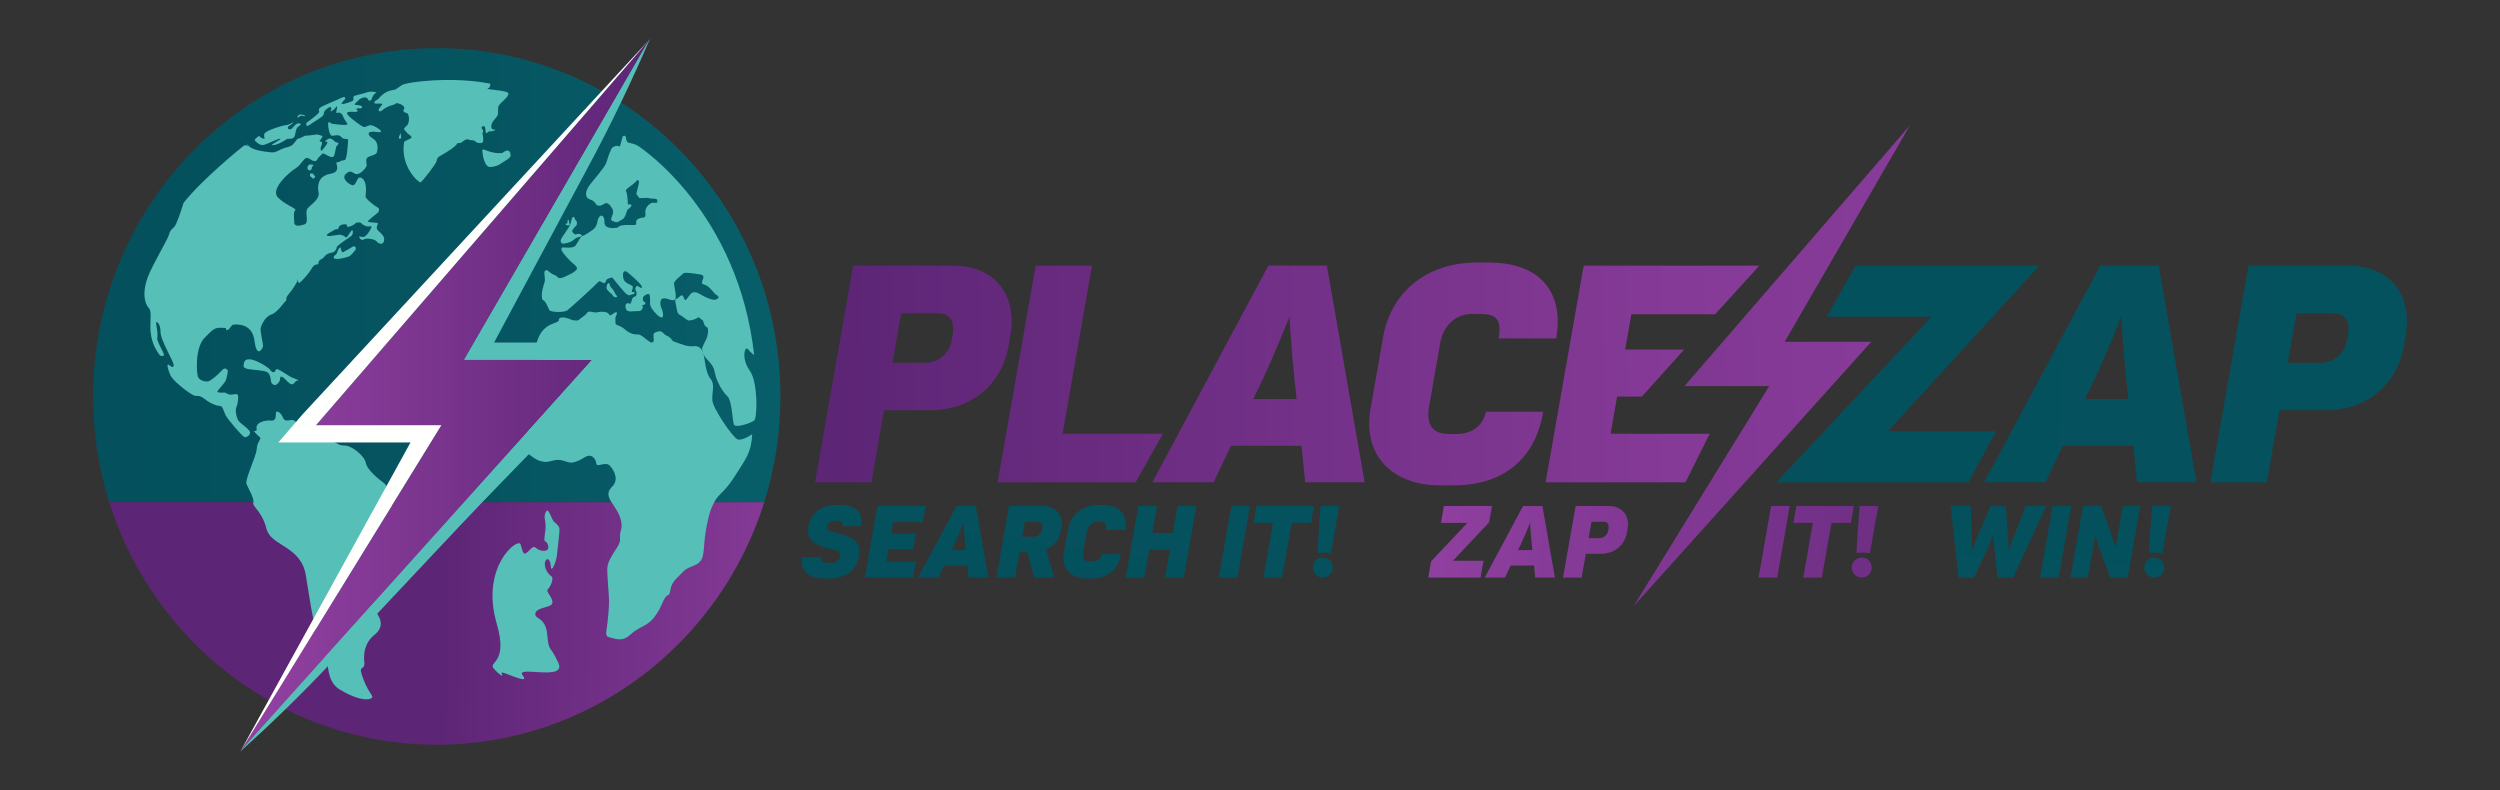 <?xml version="1.0" encoding="UTF-8"?>
<svg id="Layer_1" data-name="Layer 1" xmlns="http://www.w3.org/2000/svg" width="1446" height="457" xmlns:xlink="http://www.w3.org/1999/xlink" viewBox="0 0 1446 457">
  <rect x="0" y="0" width="1446" height="457" fill="#333333" stroke="none"/>
  <defs>
    <style>
      .cls-1 {
        fill: url(#linear-gradient-15);
      }

      .cls-2 {
        fill: url(#linear-gradient-13);
      }

      .cls-3 {
        fill: url(#linear-gradient-28);
      }

      .cls-4 {
        fill: url(#linear-gradient-2);
      }

      .cls-5 {
        fill: url(#linear-gradient-25);
      }

      .cls-6 {
        fill: url(#linear-gradient-10);
      }

      .cls-7 {
        fill: url(#linear-gradient-12);
      }

      .cls-8 {
        fill: url(#linear-gradient-27);
      }

      .cls-9 {
        fill: url(#linear-gradient-26);
      }

      .cls-10 {
        fill: none;
      }

      .cls-11 {
        fill: url(#linear-gradient-4);
      }

      .cls-12 {
        fill: url(#linear-gradient-30);
      }

      .cls-13 {
        fill: url(#linear-gradient-3);
      }

      .cls-14 {
        fill: url(#linear-gradient-34);
      }

      .cls-15 {
        fill: url(#linear-gradient-5);
      }

      .cls-16 {
        fill: url(#linear-gradient-22);
      }

      .cls-17 {
        fill: url(#linear-gradient-24);
      }

      .cls-18 {
        fill: url(#linear-gradient-33);
      }

      .cls-19 {
        fill: url(#linear-gradient-8);
      }

      .cls-20 {
        fill: url(#linear-gradient-14);
      }

      .cls-21 {
        fill: url(#linear-gradient-29);
      }

      .cls-22 {
        fill: url(#linear-gradient-20);
      }

      .cls-23 {
        fill: url(#linear-gradient-17);
      }

      .cls-24 {
        fill: url(#linear-gradient-7);
      }

      .cls-25 {
        fill: url(#linear-gradient-9);
      }

      .cls-26 {
        fill: url(#linear-gradient-11);
      }

      .cls-27 {
        fill: url(#linear-gradient-19);
      }

      .cls-28 {
        fill: url(#linear-gradient-6);
      }

      .cls-29 {
        fill: url(#linear-gradient-21);
      }

      .cls-30 {
        fill: url(#linear-gradient-32);
      }

      .cls-31 {
        fill: #55bfb8;
      }

      .cls-32 {
        fill: url(#linear-gradient-16);
      }

      .cls-33 {
        fill: url(#linear-gradient);
      }

      .cls-34 {
        fill: url(#linear-gradient-23);
      }

      .cls-35 {
        fill: url(#linear-gradient-31);
      }

      .cls-36 {
        fill: #fffffe;
      }

      .cls-37 {
        fill: url(#linear-gradient-18);
      }
    </style>
    <linearGradient id="linear-gradient" x1="53.84" y1="159.18" x2="956.66" y2="159.18" gradientUnits="userSpaceOnUse">
      <stop offset="0" stop-color="#04505d"/>
      <stop offset=".25" stop-color="#055561"/>
      <stop offset=".57" stop-color="#09656f"/>
      <stop offset=".93" stop-color="#118086"/>
      <stop offset="1" stop-color="#13878c"/>
    </linearGradient>
    <linearGradient id="linear-gradient-2" x1="516.33" y1="363.26" x2="254.53" y2="359.2" gradientUnits="userSpaceOnUse">
      <stop offset="0" stop-color="#9442a3"/>
      <stop offset="1" stop-color="#5d2576"/>
    </linearGradient>
    <linearGradient id="linear-gradient-3" x1="139.22" y1="228.62" x2="375.63" y2="228.62" xlink:href="#linear-gradient-2"/>
    <linearGradient id="linear-gradient-4" x1="480.27" y1="322.81" x2="487.68" y2="270.99" gradientUnits="userSpaceOnUse">
      <stop offset="0" stop-color="#04505d"/>
      <stop offset="1" stop-color="#05525f"/>
    </linearGradient>
    <linearGradient id="linear-gradient-5" x1="515.77" y1="327.88" x2="523.17" y2="276.06" xlink:href="#linear-gradient-4"/>
    <linearGradient id="linear-gradient-6" x1="551.49" y1="332.98" x2="558.9" y2="281.16" xlink:href="#linear-gradient-4"/>
    <linearGradient id="linear-gradient-7" x1="592.43" y1="338.83" x2="599.83" y2="287.01" xlink:href="#linear-gradient-4"/>
    <linearGradient id="linear-gradient-8" x1="628.66" y1="344.01" x2="636.07" y2="292.18" xlink:href="#linear-gradient-4"/>
    <linearGradient id="linear-gradient-9" x1="666.4" y1="349.4" x2="673.8" y2="297.57" xlink:href="#linear-gradient-4"/>
    <linearGradient id="linear-gradient-10" x1="707.97" y1="355.34" x2="715.38" y2="303.51" xlink:href="#linear-gradient-4"/>
    <linearGradient id="linear-gradient-11" x1="733.8" y1="359.03" x2="741.21" y2="307.2" xlink:href="#linear-gradient-4"/>
    <linearGradient id="linear-gradient-12" x1="759.22" y1="362.66" x2="766.63" y2="310.83" xlink:href="#linear-gradient-4"/>
    <linearGradient id="linear-gradient-13" x1="760.15" y1="362.79" x2="767.55" y2="310.97" xlink:href="#linear-gradient-4"/>
    <linearGradient id="linear-gradient-14" x1="792.51" y1="312.88" x2="1225.99" y2="316.96" xlink:href="#linear-gradient-2"/>
    <linearGradient id="linear-gradient-15" x1="792.51" y1="312.59" x2="1225.99" y2="316.67" xlink:href="#linear-gradient-2"/>
    <linearGradient id="linear-gradient-16" x1="792.5" y1="312.2" x2="1225.98" y2="316.28" xlink:href="#linear-gradient-2"/>
    <linearGradient id="linear-gradient-17" x1="792.52" y1="311.17" x2="1226.01" y2="315.25" xlink:href="#linear-gradient-2"/>
    <linearGradient id="linear-gradient-18" x1="792.53" y1="310.87" x2="1226.01" y2="314.95" xlink:href="#linear-gradient-2"/>
    <linearGradient id="linear-gradient-19" x1="792.59" y1="303.65" x2="1226.08" y2="307.73" xlink:href="#linear-gradient-2"/>
    <linearGradient id="linear-gradient-20" x1="792.39" y1="325.6" x2="1225.87" y2="329.68" xlink:href="#linear-gradient-2"/>
    <linearGradient id="linear-gradient-21" x1="1155.61" y1="297.79" x2="1152.83" y2="346.84" xlink:href="#linear-gradient-4"/>
    <linearGradient id="linear-gradient-22" x1="1189.75" y1="299.72" x2="1186.97" y2="348.77" xlink:href="#linear-gradient-4"/>
    <linearGradient id="linear-gradient-23" x1="1218.42" y1="301.35" x2="1215.65" y2="350.39" xlink:href="#linear-gradient-4"/>
    <linearGradient id="linear-gradient-24" x1="1249.4" y1="303.1" x2="1246.62" y2="352.15" xlink:href="#linear-gradient-4"/>
    <linearGradient id="linear-gradient-25" x1="1247.43" y1="302.99" x2="1244.66" y2="352.04" xlink:href="#linear-gradient-4"/>
    <linearGradient id="linear-gradient-26" x1="1297.5" y1="205.04" x2="408.61" y2="226.34" xlink:href="#linear-gradient-2"/>
    <linearGradient id="linear-gradient-27" x1="1143.46" y1="213.1" x2="487.65" y2="216.36" xlink:href="#linear-gradient-2"/>
    <linearGradient id="linear-gradient-28" x1="1143.46" y1="213.74" x2="487.66" y2="217.01" xlink:href="#linear-gradient-2"/>
    <linearGradient id="linear-gradient-29" x1="1143.47" y1="214.41" x2="487.66" y2="217.67" xlink:href="#linear-gradient-2"/>
    <linearGradient id="linear-gradient-30" x1="1143.47" y1="214.83" x2="487.55" y2="218.1" xlink:href="#linear-gradient-2"/>
    <linearGradient id="linear-gradient-31" x1="1183.35" y1="215.12" x2="422.86" y2="218.91" xlink:href="#linear-gradient-2"/>
    <linearGradient id="linear-gradient-32" x1="894.04" y1="206.03" x2="1556.6" y2="238.56" xlink:href="#linear-gradient-4"/>
    <linearGradient id="linear-gradient-33" x1="953.74" y1="204.31" x2="1431.74" y2="227.78" xlink:href="#linear-gradient-4"/>
    <linearGradient id="linear-gradient-34" x1="954.03" y1="198.39" x2="1432.03" y2="221.86" xlink:href="#linear-gradient-4"/>
  </defs>
  <g>
    <g>
      <path class="cls-33" d="M252.62,27.87c-109.78,0-198.78,90.19-198.78,201.44,0,21.34,3.28,41.89,9.35,61.19h378.86c6.07-19.3,9.35-39.86,9.35-61.19,0-111.25-89-201.44-198.78-201.44Z"/>
      <path class="cls-4" d="M252.62,430.75c88.73,0,163.87-58.92,189.43-140.25H63.19c25.56,81.33,100.7,140.25,189.43,140.25Z"/>
    </g>
    <path class="cls-31" d="M220.34,59.93s-1.01-.13-2.52,0c-1.51.13-2.01-1.01,0-2.01,2.01-1.01,3.27-5.16,10.58-6.04,0,0,1.13-.5,3.78-2.52,2.64-2.01,29.22-5.3,51.18-1.02.04,0,.07.03.09.07.11.34.53,2.03-1.28,2.71-2.01.76,11.08,1.01,11.84,2.77s-4.28,5.29-5.41,7.05.13,4.41-1.01,6.17-3.27,3.4-3.4,5.54.76,2.39,2.01,2.27-1.13,1.39-3.4,1.01c0,0-1.89,1.89-1.89.63s-.25-3.65-1.01-3.65-1.89.5-1.01,1.76.5.74.25,2.32.13-.06.25,2.21.63,3.78-2.14,3.53c-2.77-.25-2.01-1.64-4.28-1.64s-2.27-1.26-4.41.13c-2.14,1.39-1.76,1.57-3.4,1.54-1.64-.03,1.51.73-11.21,7.78,0,0-1.43,1.15-1.43,2.54s-8.34,12.05-9.27,12.4-11.93-8.92-9.5-23.4c0,0,.46-.58,3.24-1.74,2.78-1.16-.93-2.43-1.85-3.82s-2.55-1.62-.12-3.59c2.43-1.97,1.51-7.3.46-7.42s-2.9-1.27-1.97-2.09.23-3.13-4.29-3.82c0,0-.35.7-2.2,1.16-1.85.46-4.4,1.62-5.91,3.01-1.51,1.39-2.9.35-1.62-1.27,1.27-1.62,2.35-2.5.83-2.55Z"/>
    <path class="cls-31" d="M279.9,86.48c-.5-.19-1.02.21-.97.74.27,2.72,1.3,9.64,4.75,9.37,4.29-.33,5.39-1.65,7.37-2.86s4.29-2.53,4.29-3.74-.44-3.63-2.75-2.75c-2.31.88-.77,1.54-4.84,1.32-3.14-.17-6.21-1.45-7.86-2.08Z"/>
    <path class="cls-31" d="M231.67,76.79c-.16.65-.4,1.13-.61,1.58s-.38.88-.38,1.39c0,.99,1.43.22,1.43,0s-.44-2.97-.44-2.97Z"/>
    <path class="cls-31" d="M214.84,57.76s.55-2.97,2.97-4.4c0,0-3.19-.77-5.39,0-2.2.77-5.72,1.53-7.26,2.03-1.54.5-.11,2.37-1.1,2.92-.99.55-3.08,1.21-4.18,1.54s-2.75.44-2.31,0,1.21-1.98,1.76-2.2.84-2.47-1.83-1.07-11.15,4.59-12.47,5.8c-1.32,1.21.11,1.76-.66,2.86s-5.61,4.73-6.71,5.5-.44,2.86.99,1.76,6.16-3.85,7.7-5.17.33-2.31,2.2-3.96,3.08-1.87,2.75-1.1c0,0,.88.66,0,1.65s1.32.33,2.97-1.87c1.65-2.2-.22,3.3.33,3.3s2.75-1.1,3.85,1.98,3.52,4.51,1.98,4.84c-1.54.33-7.92-.44-8.36-.55s-2.31-2.09-2.31.11.88,6.65,2.2,6.79c1.32.14,3.85-1.18,5.5.8s3.96.11,3.85,1.98-.55,10.78-1.87,11.22c-1.32.44-2.42.33-2.86.88s-2.09.33-2.09.77,1.65,4.18-.88,5.5c-2.53,1.32-2.97.44-6.05,2.09-3.08,1.65-4.18,5.5-3.3,9.46s-4.18,6.82-6.27,9.24c-2.09,2.42,1.21,8.25-1.98,9.35-3.19,1.1-5.83,1.21-5.83-1.21s-.66-5.83.55-6.93c1.21-1.1-5.06-2.64-9.9-7.37-4.84-4.73,6.38-14.63,10.01-16.83,3.63-2.2,5.06-6.7,7.04-6.1s2.31,1.7,4.07,1.81c1.76.11,1.65-1.87,2.75-2.53s1.32-2.53,3.19-1.54c1.87.99,4.29,2.64,5.17,1.21s1.1-5.39,1.65-5.83c.55-.44,1.65-1.87.66-1.98s-1.32-.22-2.09-.99-1.98-1.76-3.19-1.27c-1.21.5-2.84,1.93-1.37,1.71,1.48-.22-.06,2.2-.83,2.97-.77.77-1.87,2.75-2.09,2.2s-.66-1.1-.11-2.31.88-2.86.11-2.86-1.32-.66-.55-1.1c.77-.44,1.65-2.7,1.21-2.34s-1.76-1.07-4.29-.63-5.83.63-5.83.63c0,0-2.86,1.56-3.96,1.73-1.1.17-2.09,3.36-4.51,4.35-2.42.99-2.31.33-5.94,2.09-3.63,1.76-3.74,1.54-5.94,1.32-2.2-.22-10.34-.99-12.43-3.96s0,.55,0,.55c0,0-1.43-1.1-2.53-.33-1.1.77-24.53,19.8-34.87,33.11,0,0-3.74,12.32-5.39,13.86-1.65,1.54-2.64,2.42-3.08,4.62s-9.68,17.6-12.21,24.42-2.86,13.86.55,17.82c3.41,3.96-3.08,15.07,6.49,27.5,0,0,3.08,1.32,2.09-1.21s-4.07-7.26-3.63-9.13-.22-5.5-.66-7.92,2.64-.33,2.53,4.62,7.92,17.27,7.59,19.47-2.42-.55-3.19-.55-.22,2.53,1.21,5.94,9.68,9.68,12.76,11.44c3.08,1.76,3.19-.55,7.15,2.53,3.96,3.08,7.59,4.07,9.02,4.07s1.76,2.42,2.97,5.06c1.21,2.64,9.35,11.88,10.78,12.76,1.43.88,4.62-1.54,3.08-3.52s-4.95-4.18-6.16-5.61c-1.21-1.43-2.2-6.49-1.32-8.14s1.32-6.05.77-7.04-3.41.11-4.62-.11c-1.21-.22-2.42-1.32-3.3-1.21s-3.96.22-3.85-.55,4.51-5.17,4.95-6.71,1.54-5.39.88-5.83-1.43-1.76-3.41.44c-1.98,2.2-5.94,5.72-7.7,6.16-1.76.44-5.39-.55-6.05-2.86s-1.76-16.5,3.96-22.33c5.72-5.83,5.94-6.16,12.32-5.61,0,0-.22,1.43.99,1.1,1.21-.33,2.09-2.97,3.3-3.08,1.21-.11,10.89-1.32,12.21,9.35,1.32,10.67,4.95,4.29,4.95,2.97s-1.32-7.15-1.43-9.35,2.64-7.7,6.16-8.8c3.52-1.1,7.04-6.71,8.25-7.7,1.21-.99-.55-1.32,1.98-4.29s3.52-5.06,4.4-6.38.88-2.42.88-2.42c0,0-.33,3.63,1.32,2.09s4.62-4.73,6.16-7.26c1.54-2.53,2.09-2.91,3.63-3.05,1.54-.14-.22-1.9,2.31-3,2.53-1.1,1.32-3.08,7.15-4.07,0,0,1.76-1.32,1.76-2.64s7.48-5.83,8.58-6.82c1.1-.99,1.21-4.4-.22-2.75s-2.42,4.62-3.41,3.41-3.41-1.32-3.41-1.32c0,0-4.73.66-5.39.77s-2.97-.22-1.32-1.21.33-.33,2.53-1.54,1.65-.88,2.2-1.21c.55-.33,1.32.77,1.54-.77s2.53-2.31,4.18-1.98c1.65.33,0,.88.99,1.32s4.51-1.43,4.51-1.87,1.98-.77,2.86-.55c.88.22.33.77,2.75,1.87,2.42,1.1,3.96-.44,3.74.77s-2.86,5.61-4.62,5.72c-1.76.11-3.08-.99-2.2.55s1.98,1.21,2.97.66,5.61-.22,7.04,1.54c1.43,1.76,4.29,1.76,4.18-1.43s-4.07-4.51-4.29-6.38,1.54-2.86.11-3.08-5.39-.33-5.28-.88,5.28-4.62,5.83-5.06,1.21-2.42-.11-2.97c-1.32-.55-7.04-4.95-7.04-6.38s1.32-8.25-2.09-10.56c-3.41-2.31-2.75,5.5-6.16,3.85s-5.39-4.51-2.97-6.49,2.86-1.1,5.28.11,6.6-3.63,6.6-4.95-1.1-4.07,1.21-4.95c2.31-.88,4.18-1.21,4.62-2.31s1.43-5.94-2.09-8.09c-3.52-2.14-4.07-4.78,2.09-3.9,6.16.88-.88-3.52-2.97-3.85-2.09-.33-3.19,1.1-4.4.99-1.21-.11-7.7-5.17-8.58-6.16s-3.19-2.97,2.2-2.64c5.39.33.66-1.76,2.42-1.98s2.09.33,2.75-.44c.66-.77-1.1-1.54-3.3-1.54s.33-1.65,1.43-2.86c1.1-1.21,3.74-1.98,4.73-1.21.99.77.77,2.42,2.64,1.1Z"/>
    <path class="cls-31" d="M179.3,101.63c.09.62,1.42,1.06,1.51,1.6s1.77-.62,1.51-1.24-1.06-.71-1.06-1.06.65-.62-.43-.53-1.52-.53-1.52.35v.89Z"/>
    <path class="cls-31" d="M178.95,98.52s.8.35,1.33-.98-.44-.35.53-1.33.18-.98-.35-.98-.44-.35-1.51,0c-1.06.35-1.95,2.84,0,3.28Z"/>
    <path class="cls-31" d="M150.03,78.52s-3.51,2.01-2.5,2.91c1,.9,2.9,3.11,5.41,2.3,2.5-.8,7.71-3.56,9.11-3.48s-5.81,3.53-4.71,3.66c1.1.13,3.11.07,8.91-3.66,0,0,2.6.38,3.71-.72s.8-5.21,2.6-6.31c1.8-1.1,1.9-1.9,0-1.9s-3.41,3.61-4.81,3.51c-1.4-.1-2-1.2-.1-2.3,1.9-1.1,3-2.5.8-1.2-2.2,1.3-2.9.9-4.91,1.4s-10.02,2.89-10.62,4.65.7,3.11-.2,2.88c-.9-.22-2.1-.44-2.7-1.73Z"/>
    <path class="cls-31" d="M360.1,79.2c.33-1.03,1.81-.87,1.92.2.14,1.37.5,2.82,1.33,3.06,1.65.47,3.77.71,5.66,1.89,1.89,1.18,58,38.43,67.19,120.95,0,0-1.65-.94-3.54-3.3s-4.01,5.42.94,12.26c4.95,6.84,4.48,27.59,2.59,29-1.89,1.41-11.08,4.72-11.79,2.12-.71-2.59-1.18-13.91-3.54-16.03-2.36-2.12-6.37-8.02-7.54-14.38-1.18-6.37-7.25-7.24-7.25-13.61,0,0,1.77-4.11,2.55-5.52.78-1.42,1.35-5.81.5-6.37s-1.2-.57-1.84-1.98-.21-1.98-1.2-2.48c-.99-.5-1.7-2.05-2.83-1.13s-4.18,1.63-5.03,1.49-3.82-2.69-4.89-3.19-1.56-.99-1.98-3.9-1.56-5.1-.07-5.52c1.49-.42,2.69-2.83,3.68-1.63.99,1.2.78,3.9,2.62,1.35s2.34-3.47,4.25-3.47,4.67,2.27,7.08,3.19,4.04,1.7,5.81.78.5-2.12-.57-2.55-3.54-5.03-7.01-5.88c-3.47-.85,2.62-5.03-2.2-5.81-4.82-.78-9.07-1.35-9.7-.57s-5.52,3.97-5.38,6.09,2.05,8.5.21,9.21c-1.84.71-3.68-.92-5.95-.92s-2.27,2.27-2.12,3.68.71,1.91,1.2,3.75.64,4.11-1.06,3.54c-1.7-.57-6.09-5.31-6.16-7.65s.14-2.69-.07-4.04-.14-2.41-2.05-1.49c-1.91.92-2.05,1.7-2.05,2.9s1.2,1.42,1.49,1.91-.78,1.42-1.7,1.42.78.64,0,1.84c-.78,1.2-.71,1.56-3.26,1.56s-3.68.42-5.17-.07c-1.49-.5-2.05-4.11-.42-4.46,1.63-.35,1.56,1.2,2.27-.57s.5-2.55,1.63-3.12,1.13,0,1.49-1.49-.64-2.2-.71-2.9.42-1.56.92-1.98,2.2,1.7,2.9.99-2.62-4.18-8.57-9.14c0,0-2.62-1.7-2.34,2.41.28,4.11,2.83,4.04,5.45,5.81,0,0,.64.71-.21,2.48s1.56.42,1.49,1.42-1.77.78-2.41,1.27-1.35,0-2.27-.5c-.92-.5-7.37-8.36-7.86-9.21s-2.76.17-3.47.65-.71,2.82-2.2,2.04c-1.49-.78-2.2-1.35-2.97-.35s-15.79,14.8-17.71,16.22c-1.91,1.42-9.85,1.27-10.55-.28-.71-1.56-1.56-3.75-2.55-4.82-.99-1.06-1.7-.64-1.7-3.33s.57-4.11.99-5.88.78-1.32.78-3.6-.85-4.33.35-5.18c1.2-.85,2.41,1.77,5.1,2.62,2.69.85,1.35,3.19,6.37.92,5.03-2.27,5.31-2.83,6.09-3.54.78-.71,1.49-1.49-1.42-3.82-2.9-2.34-6.45-6.73-6.8-7.72s.07-1.77.64-1.77,6.02.78,7.37-.99,2.62-5.1,4.25-5.67c1.63-.57,4.39-2.55,5.88-3.61,1.49-1.06,2.27-2.83,2.55-4.46s.64-2.9,1.98-3.61c0,0,2.2-.5,2.12,3.75s5.81,3.47,7.37,3.19c1.56-.28-.64-1.91,9.56-1.49,0,0,1.27.07,1.42-.71s-1.2-3.26,4.82-3.75c0,0,.78-.42.5-2.69s1.27-4.75,3.9-5.81c0,0,2.9.21,2.83-.07s1.27-2.34-2.05-2.27c-3.33.07-1.13-.28-3.33-.42s-5.1.57-5.31-.42-1.49-.99-1.13-2.69c.35-1.7,1.84-6.23,1.27-6.73-.57-.5-.85-.71-1.35.07s-4.11,3.47-4.96,4.11c-.85.64-1.42,1.42-.99,1.91s1.06,5.6.92,6.87,1.56.28,2.05.92c.5.64-1.2,2.12-1.98,2.55s-1.13,4.89-3.33,5.95-2.62,1.91-3.97,1.42c-1.35-.5-2.62-.71-2.34-2.05s1.84-3.61.64-5.67c-1.2-2.05-1.42-2.05-1.63-2.27s-1.49-1.27-2.27-.92-.78.42-2.2,1.13-2.48.28-3.05-.21-1.06-1.98-2.83-2.69-2.62-.92-3.05-2.41-.14-3.9,2.76-7.37c2.9-3.47,7.79-9.49,8.5-11.12s2.05-6.59,2.55-7.08.07-2.48,2.97-3.26c2.9-.78,1.91,1.77,2.9-.78.53-1.37.8-3.11,1.25-4.51Z"/>
    <path class="cls-31" d="M326.14,140.88s2.83-.3,4.58-1.39c1.74-1.09,1.24-1.19,2.93-1.99,1.69-.8,4.13-.45,2.49-1.74-1.64-1.29-3.28.4-3.93-.4s-2.09-.99-.55-3.08c1.54-2.09,2.04-1.44,2.04-3.13s-.2-.8-.99-2.14-.35-1.89-1.29-1.39c-.94.5-.5.9-1.29,3.18-.8,2.29,0,.94-2.14,4.18-2.14,3.23-1.44,2.09-2.98,4.43s-.32,3.73,1.14,3.48Z"/>
    <path class="cls-31" d="M327.14,129.89c-.02.16,1.83.88,2.29.25s-.4-.9-.3-1.79-.46-1.74-.78-.85.03,1.59-.32,1.74-.8-.25-.9.65Z"/>
    <path class="cls-31" d="M141.15,209.89c-.37,1.71-.93,2.97,2.37,3.56,3.31.59,8.74.68,10.86,1.7,2.12,1.02,2.29,4.75,2.37,5.51s1.78,3.56,4.07,1.02c2.29-2.54.34-4.16,2.21-3.73s4.66,5.68,6.7,3.99c2.04-1.7,1.02-1.78,2.37-1.78s-.17-.68-2.29-1.44c-2.12-.76-2.21-1.1-5.17-2.88-2.97-1.78-4.83-3.31-5.34-1.53-.51,1.78-2.37.85-3.14-.51-.76-1.36-13.74-9.84-15.01-3.9Z"/>
    <path class="cls-31" d="M194.38,149.77c-1.49-.17-1.96-1.14-.59-2.17,1.38-1.03,1.1-1.58,1.58-2.69s1.62-2.79,1.83-1.07.76,2.2,1.17,2.07,4.65-2.62,5.82-3.31c1.17-.69,2.34,1.1,1.14,2.27-1.21,1.17-2.1,3.03-3.93,3.62-1.83.59-5.24,1.48-7.03,1.27Z"/>
    <path class="cls-31" d="M172.24,67.91c.44.68.89-1.23,2.33-.98,1.44.25,2.46.49,1.82-.07s-2.8-.69-2.8-.69c0,0-1.99.76-1.36,1.74Z"/>
    <path class="cls-31" d="M350.81,166.36c0-1.85,1.23-3.68,1.8-1.95.58,1.73.22,1.23,1.51,2.59s1.51,3.03,2.59,4.04c1.08,1.01-1.37,1.44-2.16,0-.79-1.44-3.75-2.88-3.75-4.68Z"/>
    <path class="cls-31" d="M352.09,368.52c3.55.72,7.69,3.17,12.67-1.58,4.98-4.75,9.5-4.3,14.02-10.4,4.52-6.11,4.75-10.86,7.46-12.21s-.23-4.75,5.43-10.18c5.65-5.43,3.62-4.52,10.18-7.24,6.56-2.71,4.52-8.82,6.33-19.45,1.81-10.63,3.17-13.8,5.43-17.87,2.26-4.07,5.88-5.2,11.76-14.7,5.88-9.5,9.05-12.44,9.73-23.75,0,0-5.88,4.07-8.59,2.94s-14.02-17.64-14.47-22.39,1.81-9.05-1.13-12.67c-2.94-3.62-3.15-11.19-3.95-13.98s-2.16-5.25-5.78-4.8c-3.62.45-7.01-1.13-11.99-2.94,0,0-1.46-2.46-3.53-3.15-2.07-.69-2.42-3.22-5.06-2.42-2.65.81-2.88,1.04-2.53,3.8.35,2.76-.7,3.11-2.59,1.96-1.89-1.15-4.54-4.03-6.38-4.03s-4.26,0-7.71-2.99c-3.45-2.99-5.41-1.84-5.41-3.91s-.23-3.11.35-3.91c.58-.81,1.04-2.88-.92-1.73-1.96,1.15-2.34,2.3-3.3.69-.96-1.61-4.76-1.37-6.48-1.03s-.81.2-3.68-.25c-2.88-.45-1.61.7-4.37,2.54-2.76,1.84-2.88,2.99-5.06,2.42,0,0-.81.23-2.3-.46-1.5-.69-5.06-1.84-6.44-.81s.58,1.5-2.53,2.65c-3,1.11-8.45,2.65-10.9,11.83-.09.34-.18.69-.26,1.06v1.16s1.24,15.52,2,22.39-5.09,14.5-6.11,21.88c-1.02,7.38-3.31,15.27,0,17.81,3.31,2.54,7.12,5.6,12.98,3.82,5.85-1.78,7.69.76,11.56,1.02,0,0,3.2-.25,7.52-3.05,4.33-2.8,6.62,1.02,6.87,3.56s5.34-1.53,7.89,1.27c2.54,2.8,5.33,8.14,1.14,12.21-4.19,4.07-.88,7.89,1.15,10.94,2.04,3.05,5.6,8.91,4.07,13.99s.82,5.34-2.13,9.92c-2.96,4.58-5.5,8.4-5.76,11.96s1.02,15.78,1.02,19.34-.76,11.7-1.27,15.01-.85,5.31,1.1,5.71Z"/>
    <path class="cls-31" d="M148.33,247.63s.9,1.91-1.6,1.71c0,0,2.25,2.52,3.53,3.51,1.28.99-1.6,2.59-1.77,6.76-.16,4.17-6.9,17.65-5.94,20.22.96,2.57,4.73,8.67,3.97,10.91-.76,2.25,5.02,4.81,7.59,15.08,2.57,10.27,19.9,9.63,22.79,26.96,2.89,17.33,4.49,31.77,9.31,39.8,4.81,8.02,1.28,20.54,9.95,26,8.67,5.46,15.73,6.74,18.29,5.46,2.57-1.28-.77-1.94-4.3-11.25s.64-4,.64-9.46c0,0-2-9.95,5.7-16.05,7.7-6.1,1.17-12.03,1.17-13.63s-4.37-29.21,4.55-39.15c8.93-9.95,3.91-32.09,0-34.98-3.91-2.89-10.01-8.02-10.65-11.87-.64-3.85-8.02-9.95-12.2-9.95s-4.17-1.93-9.95-3.53-17.33-9.63-19.26-10.91c-1.93-1.28-5.14,1.6-6.42-1.6-1.28-3.21-4.17-4.81-4.17-2.57s-.19,4.49-2.82,4.17c-2.64-.32-8.67.7-8.41,4.39Z"/>
    <path class="cls-31" d="M301.12,314.83c1.39,4.21,1.3,7.05,4.33,4.17,3.02-2.89,3.03-3.36,5.12-1.66,2.08,1.7,7.73,2.3,6.41-1.97s-2.84.41-1.72-7.11c1.12-7.52-1.23-8.05.27-11.78,1.5-3.74,3.23,2.9,4.38,4.58s3.48,2.67,3.66,4.8-.88,9.6-1.37,14.68c-.5,5.08-3.47,11.15-3.61,7.14s-2.23-5.71-3.23-2.9,1.25,7.1,3.35,8.33c2.09,1.23-.38,6.36-1.83,7.74-1.45,1.38,2.73,4.31,2.65,7.61s-8.78,2.39-9.81,6.14c-1.03,3.75,5.85,1.79,6.79,12.42s1.52,5.46,6.46,16.42c4.94,10.96-25.62,1.05-20.58,7.3,5.04,6.25-13.85-3.89-12.26-1.26,1.59,2.63-1.44.91-4.65-2.94-3.21-3.85,8.62-2.67,1.85-25.73-9.73-33.16,12.41-50.17,13.8-45.96Z"/>
    <polygon class="cls-13" points="375.63 22.91 182.76 245.95 255.28 245.95 139.22 434.32 342.59 208.08 268.5 208.08 375.63 22.91"/>
    <polygon class="cls-10" points="268.5 208.08 376.1 22.1 375.98 22.01 182.76 245.95 255.28 245.95 138.59 434.97 138.61 434.99 342.59 208.08 268.5 208.08"/>
    <polygon class="cls-36" points="182.76 245.95 375.63 22.91 175.22 239.43 160.97 255.92 182.76 255.92 237.43 255.92 139.22 434.32 255.28 245.95 182.76 245.95"/>
    <path class="cls-31" d="M285.78,198.11l54.82-102.3c12.89-24.05,24.73-48.65,35.5-73.72h0s-107.6,185.98-107.6,185.98h74.09l-203.98,226.91h0c18.26-16.33,35.81-33.44,52.59-51.29l158.8-168.96,14.95-16.63h-79.17Z"/>
    <polygon class="cls-31" points="139.22 434.32 367.81 198.94 284.74 198.94 375.63 22.91 268.5 208.08 342.59 208.08 139.22 434.32"/>
  </g>
  <g>
    <g>
      <path class="cls-11" d="M463.77,324.72c0-.83.06-1.6.24-2.48h10.76c-.06.3-.06.59-.06.83,0,1.95,1.6,2.42,3.9,2.42h2.54c3.13,0,4.79-2.01,4.79-4.55,0-1.77-1.12-2.42-3.49-2.96-9.28-2.07-15.08-4.2-15.08-11.12,0-8.93,6.68-14.78,16.08-14.78h2.78c8.22,0,12.12,3.96,12.12,9.58,0,.89-.12,1.71-.3,2.66h-10.64c.06-.35.06-.65.06-.95,0-1.71-1.01-2.13-2.9-2.13h-1.6c-3.07,0-4.55,1.66-4.55,3.61,0,2.07,1.42,2.6,5.68,3.49,9.28,2.01,12.89,4.97,12.89,10.53,0,10.05-6.98,15.79-17.5,15.79h-2.48c-8.99,0-13.25-4.14-13.25-9.93Z"/>
      <path class="cls-15" d="M516.63,301.96l-1.18,6.74h14.25l-1.54,8.99h-14.25l-1.24,7.1h17.15l-1.66,9.28h-27.91l7.27-41.39h27.91l-1.6,9.28h-17.21Z"/>
      <path class="cls-28" d="M559.56,327.09h-13.48l-3.31,6.98h-11.71l22.18-41.39h11.18l7.21,41.39h-11.35l-.71-6.98ZM558.61,318.16l-.41-3.9c-.41-4.14-.71-7.57-.95-11.83-2.01,5.03-3.84,9.28-5.38,12.54l-1.54,3.19h8.28Z"/>
      <path class="cls-24" d="M614.13,303.08c0,.89-.06,1.77-.24,2.78l-.18.89c-.95,5.5-4.14,9.23-8.75,10.94l4.91,16.38h-11.83l-3.73-14.72h-4.61l-2.6,14.72h-10.76l7.27-41.39h19.28c7.04,0,11.24,4.08,11.24,10.41ZM591.25,310.47h6.45c2.96,0,4.73-2.01,5.14-4.32l.06-.47c.06-.41.12-.77.12-1.12,0-2.19-1.36-2.78-3.55-2.78h-6.68l-1.54,8.69Z"/>
      <path class="cls-19" d="M615.07,322.89c0-.95.06-1.83.24-2.84l2.42-13.78c1.54-8.75,8.52-14.19,17.86-14.19h2.42c8.28,0,13.07,4.2,13.07,11.29,0,1.01-.12,2.07-.3,3.19h-11c.12-.59.18-1.18.18-1.66,0-2.54-1.48-3.02-3.84-3.02h-1.42c-3.25,0-5.56,2.37-6.09,5.62l-2.01,11.53c-.18.71-.24,1.42-.24,2.01,0,2.72,1.42,3.78,4.14,3.78h1.18c3.25,0,5.2-1.83,5.68-4.26h10.94c-1.6,9.46-8.04,14.07-17.21,14.07h-2.42c-8.4,0-13.6-4.73-13.6-11.77Z"/>
      <path class="cls-25" d="M691.95,292.67l-7.27,41.39h-10.82l2.84-16.08h-11.94l-2.84,16.08h-10.76l7.27-41.39h10.76l-2.72,15.55h11.94l2.72-15.55h10.82Z"/>
      <path class="cls-6" d="M712.22,292.67h10.76l-7.27,41.39h-10.76l7.27-41.39Z"/>
      <path class="cls-26" d="M758.34,302.43h-11.24l-5.56,31.64h-10.76l5.56-31.64h-11.24l1.66-9.76h33.29l-1.71,9.76Z"/>
      <g>
        <path class="cls-7" d="M763.84,292.67s-2.04,27.12-1.74,27.12c1.14,0,5.67-.53,7.68.31l4.83-27.43h-10.76Z"/>
        <path class="cls-2" d="M770.87,328.27c0,3.2-2.59,5.79-5.79,5.79-2.3,0-4.29-1.34-5.21-3.29-.38-.76-.58-1.6-.58-2.5,0-1.62.66-3.09,1.74-4.14,1.04-1.02,2.47-1.65,4.05-1.65,3.2,0,5.79,2.59,5.79,5.79Z"/>
      </g>
    </g>
    <path class="cls-20" d="M861.33,302.13l-20.93,22.18h17.68l-1.72,9.76h-30.22l1.6-9.4,20.99-22.23h-15.26l1.66-9.76h27.85l-1.66,9.46Z"/>
    <path class="cls-1" d="M887.28,327.09h-13.48l-3.31,6.98h-11.71l22.18-41.39h11.18l7.21,41.39h-11.35l-.71-6.98ZM886.34,318.16l-.41-3.9c-.41-4.14-.71-7.57-.95-11.83-2.01,5.03-3.84,9.28-5.38,12.54l-1.54,3.19h8.28Z"/>
    <path class="cls-32" d="M941.62,303.26c0,.83-.06,1.77-.24,2.72l-.3,1.77c-1.3,7.69-7.16,12.54-15.02,12.54h-8.81l-2.42,13.78h-10.76l7.27-41.39h19.04c7.04,0,11.24,4.26,11.24,10.59ZM930.45,304.68c0-2.13-1.12-2.9-3.19-2.9h-6.74l-1.66,9.46h6.15c2.9,0,4.73-2.07,5.14-4.14l.18-1.01c.12-.59.12-.89.12-1.42Z"/>
    <g>
      <path class="cls-23" d="M1024.43,292.67h10.76l-7.27,41.39h-10.76l7.27-41.39Z"/>
      <path class="cls-37" d="M1070.56,302.43h-11.24l-5.56,31.64h-10.76l5.56-31.64h-11.24l1.66-9.76h33.29l-1.72,9.76Z"/>
      <g>
        <path class="cls-27" d="M1075.6,292.67s-2.04,27.12-1.74,27.12c1.14,0,5.67-.53,7.68.31l4.83-27.43h-10.76Z"/>
        <path class="cls-22" d="M1082.63,328.28c0,3.2-2.59,5.79-5.79,5.79-2.3,0-4.29-1.34-5.21-3.29-.38-.76-.58-1.6-.58-2.5,0-1.62.66-3.09,1.74-4.14,1.04-1.02,2.47-1.65,4.05-1.65,3.2,0,5.79,2.59,5.79,5.79Z"/>
      </g>
    </g>
    <g>
      <path class="cls-29" d="M1183.51,292.67l-19.1,41.39h-9.05l-1.42-12.95c-.41-3.96-.71-7.87-.95-11.89-1.66,3.96-3.31,7.86-5.09,11.71l-6.09,13.13h-8.99l-4.55-41.39h11.59l.47,10.88c.24,4.91.3,9.76.35,14.67,1.89-4.91,3.84-9.64,5.91-14.49l4.73-11.06h8.81l.89,11.12c.35,4.91.59,9.7.89,14.61,1.71-4.85,3.43-9.58,5.32-14.43l4.38-11.29h11.89Z"/>
      <path class="cls-16" d="M1187.23,292.67h10.76l-7.27,41.39h-10.76l7.27-41.39Z"/>
      <path class="cls-34" d="M1237.91,292.67l-7.27,41.39h-10.05l-4.67-12.48c-1.48-3.9-2.84-7.86-4.08-11.71l-4.26,24.19h-9.99l7.27-41.39h10.41l4.67,12.89c1.3,3.61,2.54,7.33,3.73,11l4.2-23.89h10.05Z"/>
      <g>
        <path class="cls-17" d="M1244.76,292.67s-2.04,27.12-1.74,27.12c1.14,0,5.67-.53,7.68.31l4.83-27.43h-10.76Z"/>
        <path class="cls-5" d="M1251.79,328.28c0,3.2-2.59,5.79-5.79,5.79-2.3,0-4.29-1.34-5.21-3.29-.38-.76-.58-1.6-.58-2.5,0-1.62.66-3.09,1.74-4.14,1.04-1.02,2.47-1.65,4.05-1.65,3.2,0,5.79,2.59,5.79,5.79Z"/>
      </g>
    </g>
    <polygon class="cls-9" points="1104.66 72.56 974.31 223.3 1023.32 223.3 944.88 350.6 1082.33 197.7 1032.26 197.7 1104.66 72.56"/>
    <polygon class="cls-10" points="1032.26 197.7 1104.98 72.01 1104.9 71.95 974.31 223.3 1023.32 223.3 944.46 351.04 944.48 351.05 1082.33 197.7 1032.26 197.7"/>
    <path class="cls-8" d="M585.11,185.7c0,2.51-.18,5.37-.72,8.24l-.9,5.37c-3.94,23.27-21.66,37.95-45.47,37.95h-26.67l-7.34,41.71h-32.58l22.02-125.32h57.65c21.3,0,34.01,12.89,34.01,32.05ZM551.27,189.99c0-6.44-3.4-8.77-9.67-8.77h-20.41l-5.01,28.64h18.62c8.77,0,14.32-6.27,15.58-12.53l.54-3.04c.36-1.79.36-2.69.36-4.3Z"/>
    <path class="cls-3" d="M672.66,250.86l-15.81,28.11h-79.83l22.02-125.32h32.58l-17.01,97.21h58.04Z"/>
    <path class="cls-21" d="M752.8,257.84h-40.82l-10.03,21.12h-35.45l67.13-125.32h33.84l21.84,125.32h-34.37l-2.15-21.12ZM749.94,230.81l-1.25-11.82c-1.25-12.53-2.15-22.92-2.86-35.8-6.09,15.22-11.64,28.11-16.29,37.95l-4.66,9.67h25.06Z"/>
    <path class="cls-12" d="M791.97,245.13c0-2.86.18-5.55.72-8.59l7.34-41.71c4.66-26.5,25.78-42.97,54.07-42.97h7.34c25.06,0,39.56,12.71,39.56,34.19,0,3.04-.36,6.27-.89,9.67h-33.3c.36-1.79.54-3.58.54-5.01,0-7.7-4.48-9.13-11.64-9.13h-4.3c-9.85,0-16.83,7.16-18.44,17.01l-6.09,34.91c-.54,2.15-.72,4.3-.72,6.09,0,8.24,4.3,11.46,12.53,11.46h3.58c9.85,0,15.75-5.55,17.19-12.89h33.12c-4.83,28.64-24.35,42.61-52.1,42.61h-7.34c-25.42,0-41.18-14.32-41.18-35.63Z"/>
    <path class="cls-35" d="M943.57,181.76l-3.58,20.41h34.14l-24.46,27.21h-14.34l-3.76,21.48h57.32l-14.01,28.11h-80.9l22.02-125.32h101.6l-25.54,28.11h-48.5Z"/>
    <path class="cls-30" d="M1179.56,153.65l-87.59,95.78h62.53l-15.99,29.54h-111.16l89.87-95.78h-60.59l16.71-29.54h106.23Z"/>
    <path class="cls-18" d="M1233.94,257.84h-40.82l-10.03,21.12h-35.45l67.13-125.32h33.84l21.84,125.32h-34.37l-2.15-21.12ZM1231.07,230.81l-1.25-11.82c-1.25-12.53-2.15-22.92-2.86-35.8-6.09,15.22-11.64,28.11-16.29,37.95l-4.66,9.67h25.06Z"/>
    <path class="cls-14" d="M1392.16,185.7c0,2.51-.18,5.37-.72,8.24l-.89,5.37c-3.94,23.27-21.66,37.95-45.47,37.95h-26.67l-7.34,41.71h-32.58l22.02-125.32h57.65c21.3,0,34.01,12.89,34.01,32.05ZM1358.33,189.99c0-6.44-3.4-8.77-9.67-8.77h-20.41l-5.01,28.64h18.62c8.77,0,14.32-6.27,15.58-12.53l.54-3.04c.36-1.79.36-2.69.36-4.3Z"/>
  </g>
</svg>